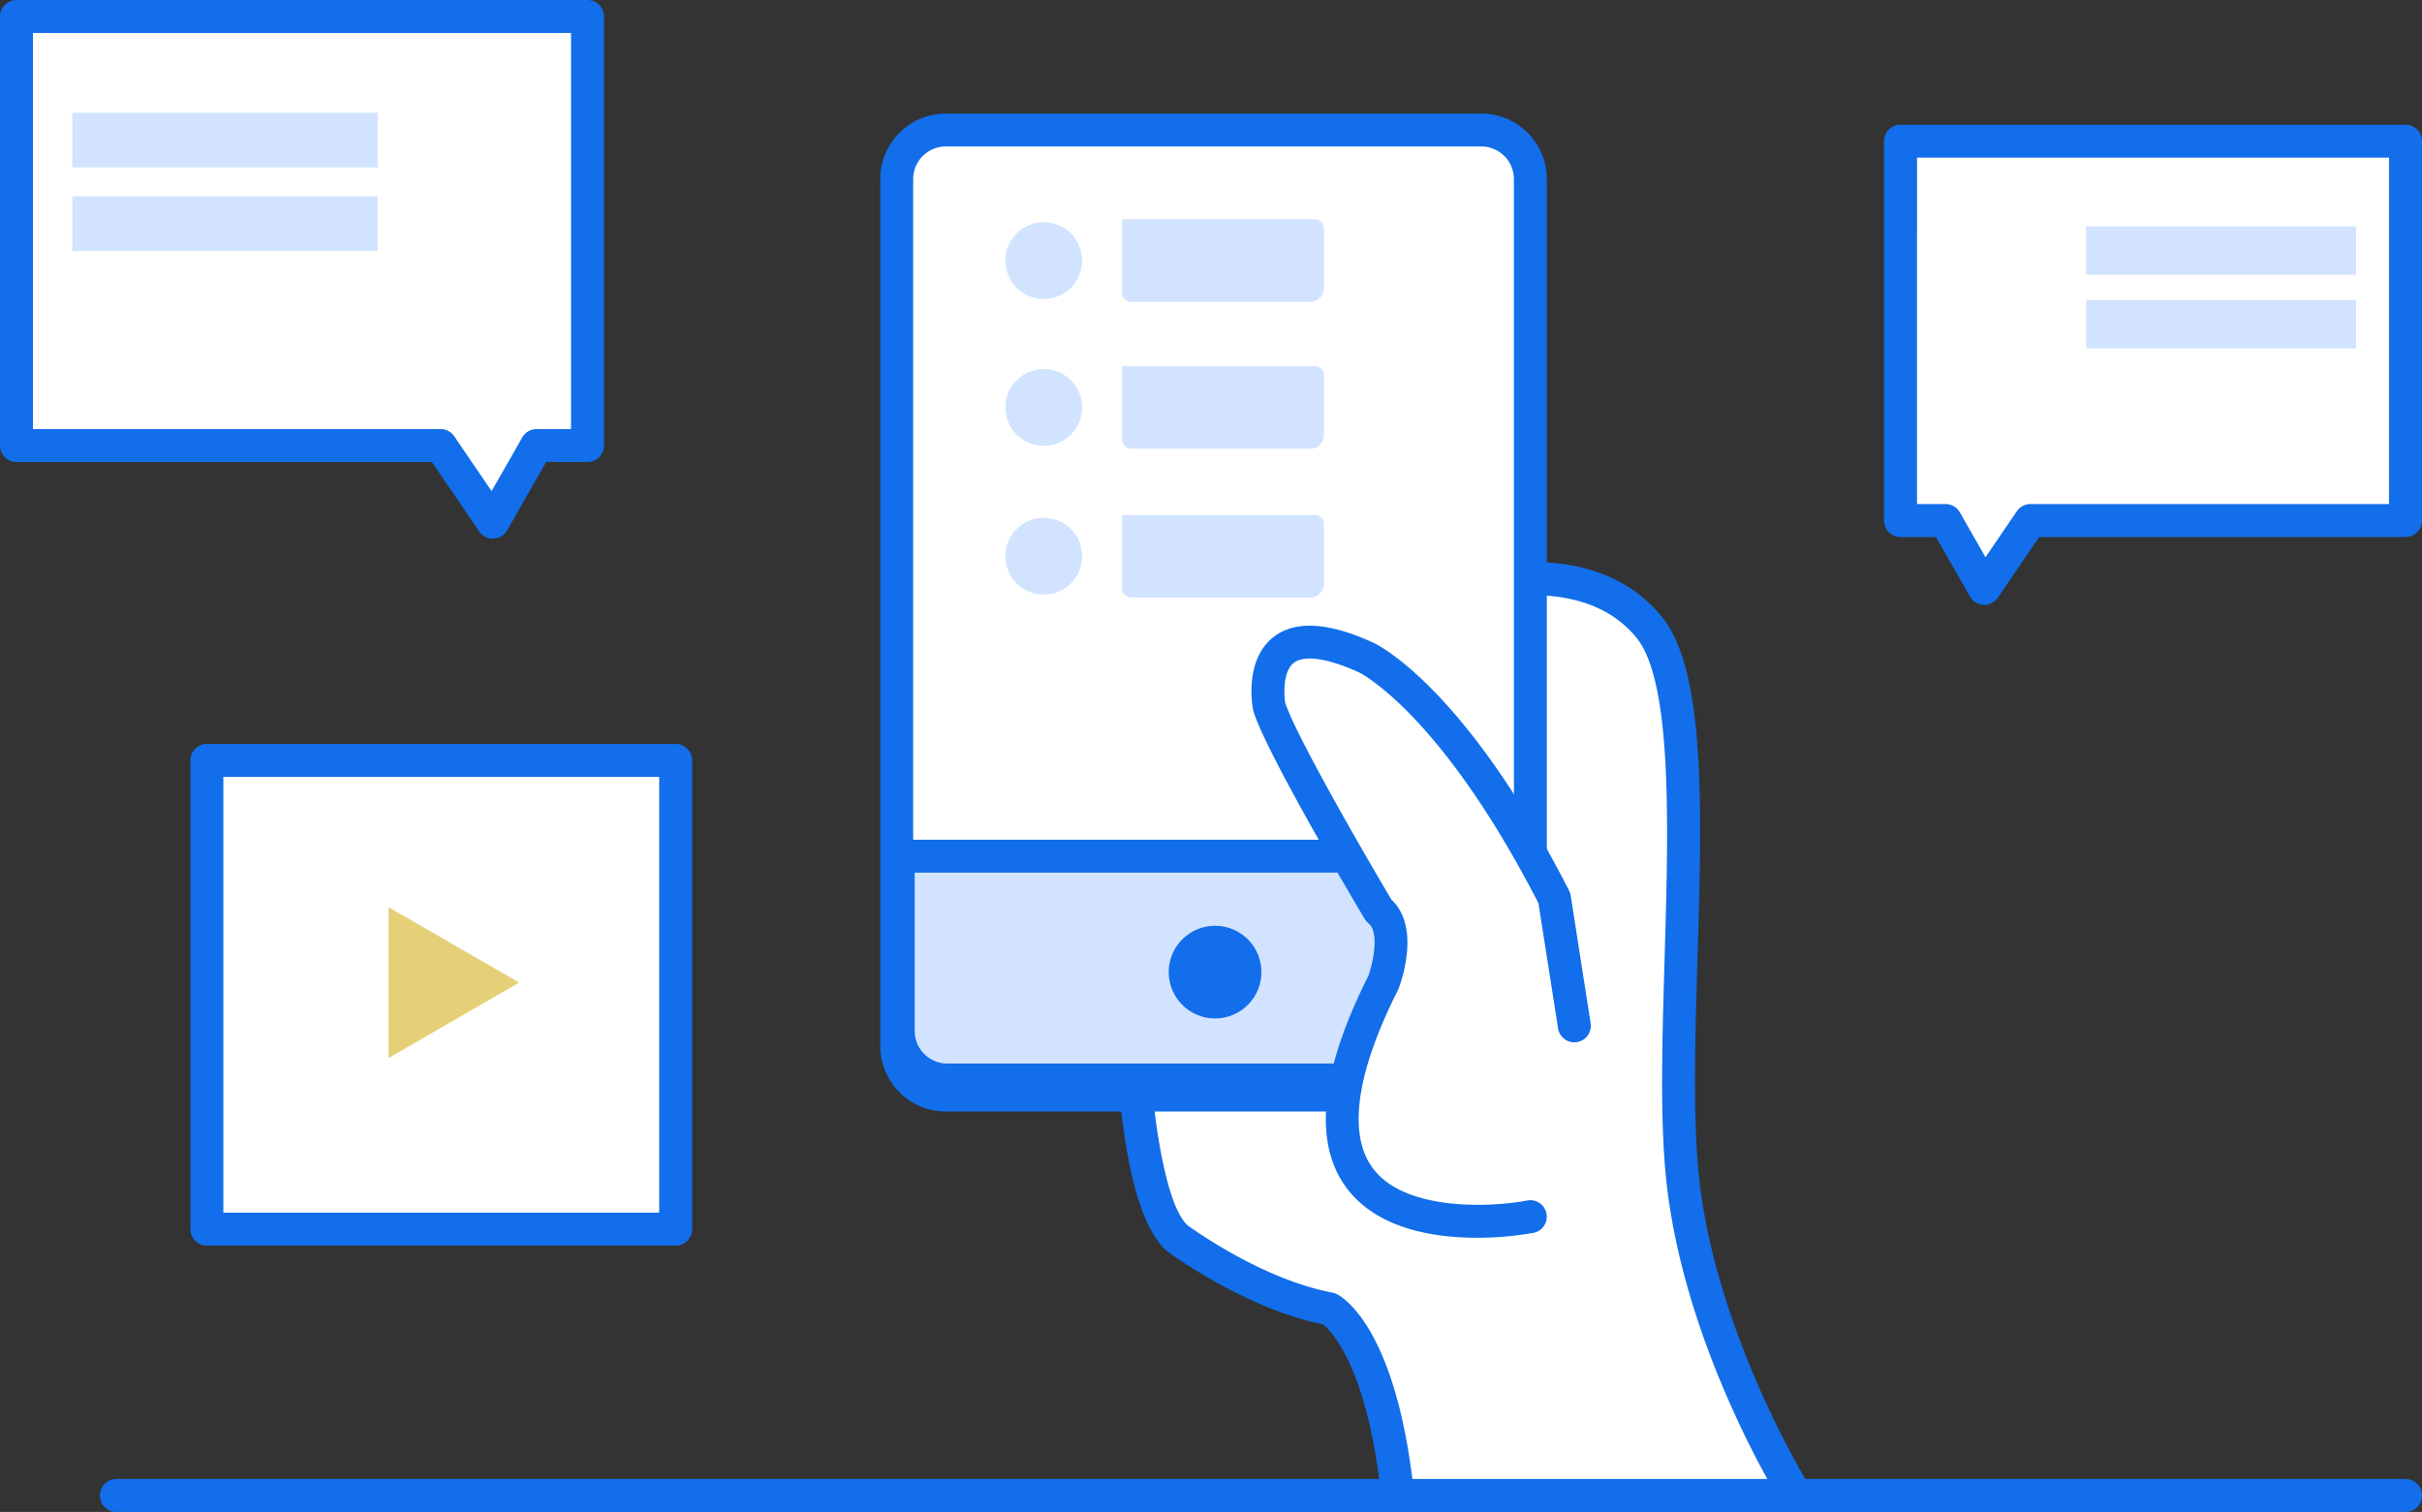 <svg xmlns="http://www.w3.org/2000/svg" width="146" height="91.16" viewBox="0 0 192 119.883"><rect x="0" y="0" width="192" height="119.883" fill="#333333" stroke="none"/><g transform="translate(-3002.611 2143.518)"><g transform="translate(3072.389 -2134.518)"><g transform="translate(18.853 35.561)"><path d="M3124.448-2034.256s-7.448-11.917-8.938-24.728,2.384-37.835-2.681-44.092-14.9-3.067-14.9-3.067l-25.919,38.262s.6,11.281,3.575,13.366,7.5,4.626,11.875,5.459c0,0,4.06,2.013,5.414,14.8Z" transform="translate(-3070.707 2108.272)" fill="#fff"/><path d="M3124.754-2032.641h-31.57a1.3,1.3,0,0,1-1.3-1.169c-1.1-10.4-4.012-13.221-4.624-13.706-5.208-1.066-10.191-4.274-12.115-5.621-3.333-2.332-4.025-12.377-4.132-14.367a1.318,1.318,0,0,1,.224-.8l25.92-38.261a1.3,1.3,0,0,1,.677-.51c.436-.141,10.75-3.386,16.315,3.487,3.478,4.295,3.15,15.367,2.8,27.091-.19,6.382-.385,12.98.161,17.673,1.438,12.357,8.675,24.07,8.748,24.186a1.3,1.3,0,0,1,.034,1.325A1.3,1.3,0,0,1,3124.754-2032.641Zm-30.407-2.612h28.139c-2.192-3.968-6.806-13.281-7.966-23.271-.568-4.882-.379-11.279-.178-18.051.3-10.232.645-21.829-2.221-25.37-3.886-4.8-11.252-3.239-13.067-2.762l-25.4,37.5c.28,4.417,1.357,10.784,2.995,11.93,1.817,1.274,6.563,4.333,11.371,5.248a1.284,1.284,0,0,1,.334.112C3088.817-2049.686,3092.838-2047.355,3094.347-2035.254Z" transform="translate(-3071.013 2107.964)" fill="#126eea"/></g><rect width="50.236" height="76.522" rx="2.982" transform="translate(1.305 1.306)" fill="#fff"/><path d="M3104.226-2057.493H3061.78a5.207,5.207,0,0,1-5.2-5.2v-68.731a5.206,5.206,0,0,1,5.2-5.2h42.446a5.206,5.206,0,0,1,5.2,5.2v68.731A5.207,5.207,0,0,1,3104.226-2057.493Zm-42.446-76.522a2.591,2.591,0,0,0-2.589,2.589v68.731a2.592,2.592,0,0,0,2.589,2.59h42.446a2.592,2.592,0,0,0,2.589-2.59v-68.731a2.591,2.591,0,0,0-2.589-2.589Z" transform="translate(-3056.579 2136.627)" fill="#126eea"/><g transform="translate(0.119 57.578)"><path d="M0,0H50.236a0,0,0,0,1,0,0V14.768a2.982,2.982,0,0,1-2.982,2.982H2.982A2.982,2.982,0,0,1,0,14.768V0A0,0,0,0,1,0,0Z" transform="translate(1.307 1.306)" fill="#d1e3fe"/><path d="M3104.319-2071.266h-42.446a5.208,5.208,0,0,1-5.2-5.2v-13.855a1.306,1.306,0,0,1,1.306-1.306h50.237a1.306,1.306,0,0,1,1.306,1.306v13.855A5.207,5.207,0,0,1,3104.319-2071.266Zm-45.036-17.751v12.549a2.593,2.593,0,0,0,2.59,2.59h42.446a2.592,2.592,0,0,0,2.589-2.59v-12.549Z" transform="translate(-3056.67 2091.629)" fill="#126eea"/></g><g transform="translate(22.869 64.403)"><circle cx="3.675" cy="3.675" r="3.675" fill="#126eea"/></g><g transform="translate(29.429 40.608)"><path d="M3100.917-2058.041s-23.316,4.533-11.658-18.554c0,0,1.589-4.153-.367-5.74,0,0-7.573-12.7-8.672-16.125,0,0-1.588-8.185,7.695-3.909,0,0,6.719,3.065,14.9,19.062l1.588,10.133" transform="translate(-3078.805 2104.905)" fill="#fff"/><path d="M3097-2056.066c-3.4,0-7.881-.691-10.314-3.908-2.706-3.575-2.138-9.241,1.686-16.838.386-1.062.9-3.483.008-4.2a1.376,1.376,0,0,1-.3-.345c-.311-.524-7.661-12.873-8.794-16.394a1.518,1.518,0,0,1-.039-.152c-.077-.4-.7-3.981,1.615-5.794,1.7-1.336,4.364-1.183,7.91.451.287.13,7.224,3.438,15.52,19.653a1.36,1.36,0,0,1,.128.393L3106-2073.07a1.306,1.306,0,0,1-1.088,1.491,1.3,1.3,0,0,1-1.493-1.088l-1.555-9.926c-7.757-15.084-14.134-18.258-14.2-18.288-2.468-1.137-4.367-1.418-5.2-.765-.892.7-.773,2.573-.676,3.17.93,2.75,6.281,12,8.422,15.6,2.335,2.188.761,6.55.568,7.052a1.056,1.056,0,0,1-.054.123c-3.319,6.572-4,11.466-1.968,14.15,2.656,3.511,9.715,3.017,12.213,2.532a1.3,1.3,0,0,1,1.53,1.033,1.3,1.3,0,0,1-1.033,1.531A25.312,25.312,0,0,1,3097-2056.066Z" transform="translate(-3079.112 2104.6)" fill="#126eea"/></g><g transform="translate(9.92 32.059)"><circle cx="3.044" cy="3.044" r="3.044" fill="#d1e3fe"/></g><g transform="translate(19.173 31.832)"><path d="M0,0H15.283A.712.712,0,0,1,16,.712V5.459a1.084,1.084,0,0,1-1.084,1.084H.722A.722.722,0,0,1,0,5.821V0A0,0,0,0,1,0,0Z" fill="#d1e3fe"/></g><g transform="translate(9.92 20.262)"><circle cx="3.044" cy="3.044" r="3.044" fill="#d1e3fe"/></g><g transform="translate(19.173 20.036)"><path d="M0,0H15.283A.712.712,0,0,1,16,.712V5.459a1.084,1.084,0,0,1-1.084,1.084H.722A.722.722,0,0,1,0,5.821V0A0,0,0,0,1,0,0Z" fill="#d1e3fe"/></g><g transform="translate(9.92 8.616)"><circle cx="3.044" cy="3.044" r="3.044" fill="#d1e3fe"/></g><g transform="translate(19.173 8.388)"><path d="M0,0H15.283A.712.712,0,0,1,16,.712V5.459a1.084,1.084,0,0,1-1.084,1.084H.722A.722.722,0,0,1,0,5.821V0A0,0,0,0,1,0,0Z" fill="#d1e3fe"/></g></g><g transform="translate(3002.611 -2143.517)"><path d="M3003.611-2142.517v34.021h33.623l4.137,6.077,3.471-6.077h4.036v-34.021Z" transform="translate(-3002.305 2143.823)" fill="#fff"/><path d="M3041.678-2100.807a1.3,1.3,0,0,1-1.079-.571l-3.75-5.507h-32.932a1.305,1.305,0,0,1-1.306-1.306v-34.021a1.306,1.306,0,0,1,1.306-1.306h45.267a1.306,1.306,0,0,1,1.306,1.306v34.021a1.305,1.305,0,0,1-1.306,1.306h-3.278l-3.094,5.419a1.308,1.308,0,0,1-1.083.657Zm-36.455-8.689h32.317a1.3,1.3,0,0,1,1.079.571l2.962,4.348,2.433-4.261a1.3,1.3,0,0,1,1.133-.658h2.73v-31.409h-42.655Z" transform="translate(-3002.611 2143.517)" fill="#126eea"/><g transform="translate(5.733 8.941)"><rect width="24.205" height="4.331" fill="#d1e3fe"/></g><g transform="translate(5.733 15.56)"><rect width="24.205" height="4.331" fill="#d1e3fe"/></g></g><g transform="translate(3151.968 -2133.634)"><path d="M3158.916-2134.951v30.085h-29.733l-3.659,5.374-3.069-5.374h-3.569v-30.085Z" transform="translate(-3117.579 2136.256)" fill="#fff"/><path d="M3125.83-2097.879h-.051a1.3,1.3,0,0,1-1.083-.657l-2.695-4.716h-2.811a1.305,1.305,0,0,1-1.306-1.306v-30.084a1.305,1.305,0,0,1,1.306-1.306h40.031a1.306,1.306,0,0,1,1.306,1.306v30.084a1.306,1.306,0,0,1-1.306,1.306H3130.18l-3.27,4.8A1.306,1.306,0,0,1,3125.83-2097.879Zm-5.333-7.987h2.264a1.3,1.3,0,0,1,1.134.658l2.032,3.558,2.482-3.645a1.308,1.308,0,0,1,1.08-.571h28.428v-27.472H3120.5Z" transform="translate(-3117.886 2135.95)" fill="#126eea"/><g transform="translate(16.017 8.057)"><rect width="21.404" height="3.83" transform="translate(21.404 3.83) rotate(-180)" fill="#d1e3fe"/></g><g transform="translate(16.017 13.911)"><rect width="21.404" height="3.83" transform="translate(21.404 3.83) rotate(-180)" fill="#d1e3fe"/></g></g><g transform="translate(3017.704 -2084.531)"><rect width="37.164" height="37.164" transform="translate(1.306 1.307)" fill="#fff"/><path d="M3052.636-2057.521h-37.163a1.306,1.306,0,0,1-1.306-1.306v-37.165a1.307,1.307,0,0,1,1.306-1.306h37.163a1.306,1.306,0,0,1,1.306,1.306v37.165A1.306,1.306,0,0,1,3052.636-2057.521Zm-35.857-2.612h34.551v-34.552h-34.551Z" transform="translate(-3014.167 2097.297)" fill="#126eea"/></g><g transform="translate(3033.413 -2071.589)"><path d="M3036.709-2081.509l-10.358-5.98v11.961Z" transform="translate(-3026.351 2087.489)" fill="#e5d077"/></g><g transform="translate(3010.534 -2026.246)"><path d="M3191.457-2049.681H3009.975a1.3,1.3,0,0,1-1.3-1.306,1.3,1.3,0,0,1,1.3-1.306h181.482a1.3,1.3,0,0,1,1.3,1.306A1.3,1.3,0,0,1,3191.457-2049.681Z" transform="translate(-3008.677 2052.293)" fill="#126eea"/></g></g></svg>